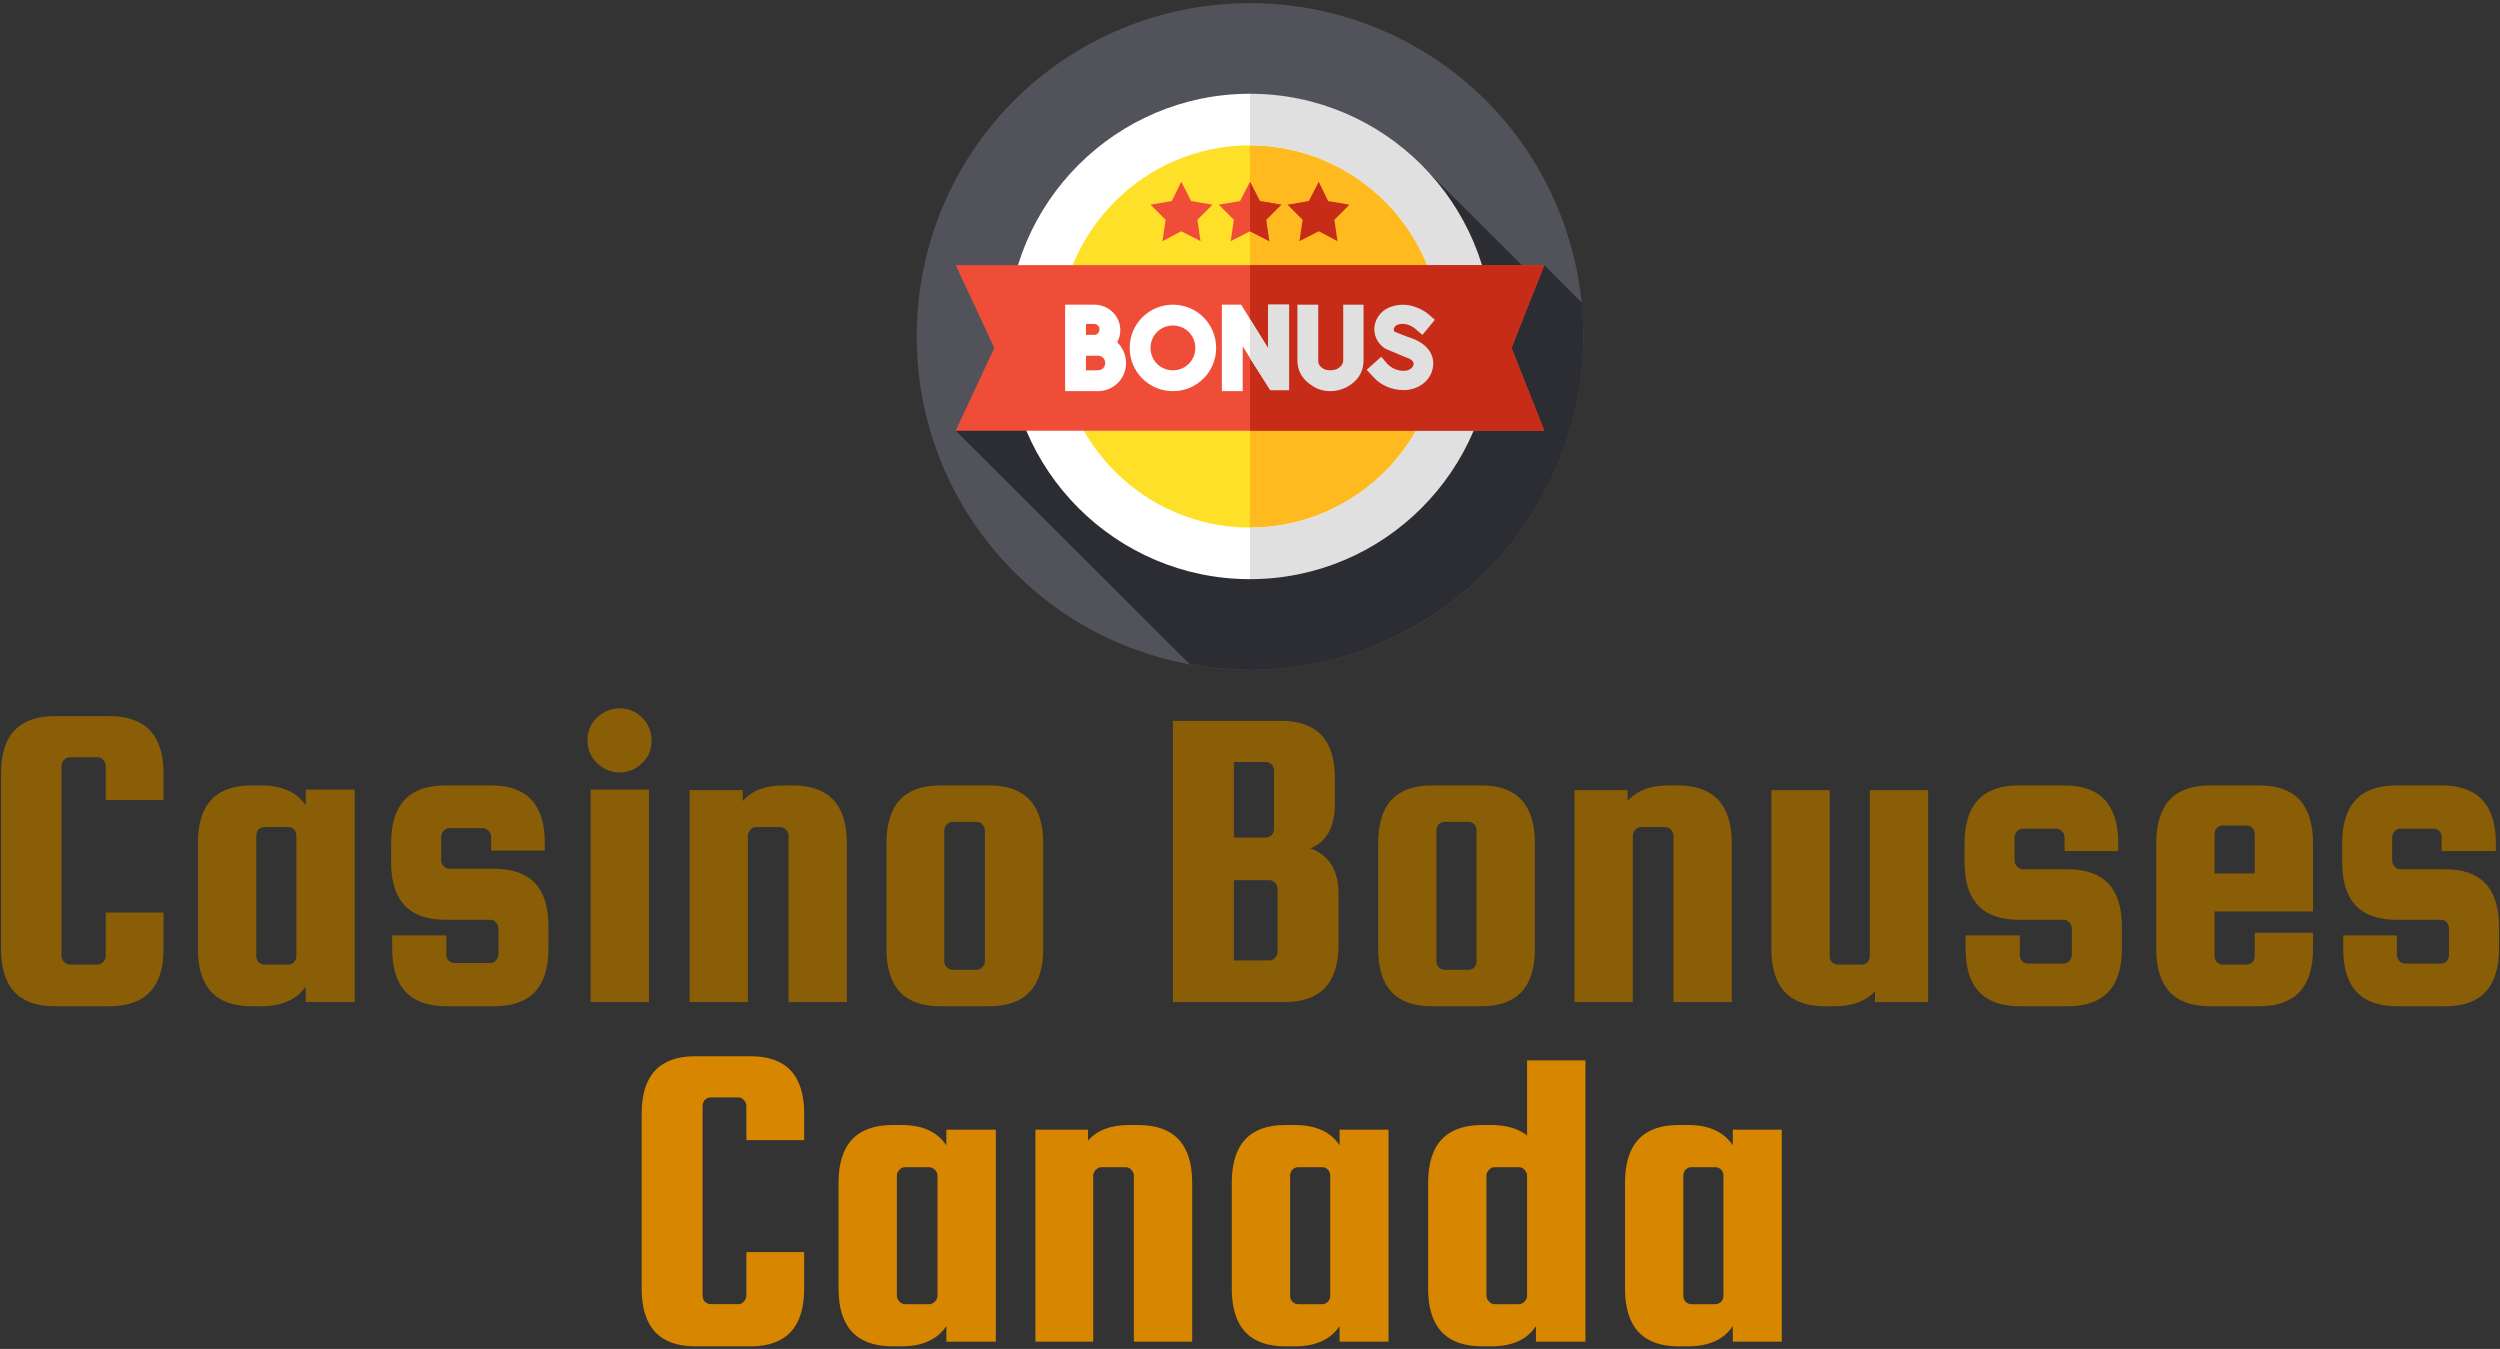 <svg version="1.2" xmlns="http://www.w3.org/2000/svg" viewBox="0 0 480 259" width="480" height="259">
	<rect x="0" y="0" width="480" height="259" fill="#333333" stroke="none"/>
	<title>svgexport-14 (19)-svg</title>
	<style>
		.s0 { fill: #895e06 } 
		.s1 { fill: #d78600 } 
		.s2 { fill: #52525b } 
		.s3 { fill: #2c2c33 } 
		.s4 { fill: #ffe029 } 
		.s5 { fill: #ffba1f } 
		.s6 { fill: #ef4d37 } 
		.s7 { fill: #c62c18 } 
		.s8 { fill: #ffffff } 
		.s9 { fill: #e0e0e0 } 
	</style>
	<path fill-rule="evenodd" class="s0" d="m20.3 183.5v-8.3h11.1v7q0 11-10.4 11h-10.5q-10.3 0-10.3-11v-33.7q0-11 10.3-11h10.5q10.4 0 10.4 11v5.1h-11.1v-6.5q0-0.7-0.5-1.2-0.4-0.5-1.1-0.5h-5.3q-0.6 0-1.1 0.5-0.5 0.5-0.5 1.2v36.4q0 0.7 0.5 1.2 0.5 0.5 1.1 0.5h5.3q0.7 0 1.1-0.5 0.5-0.5 0.5-1.2zm38.4-28.9v-3h9.4v40.8h-9.4v-3q-2.6 3.8-8.6 3.8h-1.8q-10.3 0-10.3-11v-20.4q0-11 10.3-11h1.8q6 0 8.6 3.8zm-1.8 28.9v-23q0-0.7-0.4-1.2-0.5-0.5-1.2-0.5h-4.5q-0.7 0-1.2 0.5-0.4 0.5-0.4 1.2v23q0 0.7 0.4 1.2 0.5 0.5 1.2 0.5h4.5q0.7 0 1.2-0.5 0.4-0.5 0.4-1.2zm29.4-16.7h8.6q10.4 0 10.4 11v4.4q0 11-10.4 11h-9.2q-10.4 0-10.4-11v-2.6h10.4v3.7q0 0.6 0.4 1.1 0.5 0.5 1.1 0.5h6.9q0.7 0 1.1-0.5 0.5-0.5 0.5-1.1v-5q0-0.7-0.5-1.2-0.4-0.5-1.1-0.5h-8.6q-10.4 0-10.4-11v-3.8q0-11 10.4-11h8.8q10.3 0 10.3 11v1.5h-10.3v-2.6q0-0.7-0.5-1.2-0.5-0.5-1.1-0.5h-6.4q-0.6 0-1.1 0.5-0.5 0.5-0.5 1.2v4.4q0 0.7 0.5 1.2 0.5 0.5 1.1 0.5zm37-20.3q-1.8 1.8-4.3 1.8-2.5 0-4.4-1.8-1.8-1.8-1.8-4.4 0-2.5 1.8-4.3 1.9-1.8 4.4-1.8 2.5 0 4.3 1.8 1.8 1.8 1.8 4.4 0 2.6-1.8 4.3zm1.3 45.9h-11.2v-40.8h11.2zm19-31.9v31.9h-11.2v-40.7h10.2v2.1q2.6-3 7.8-3h1.8q10.4 0 10.4 11.1v30.5h-11.2v-31.9q0-0.7-0.5-1.2-0.5-0.5-1.1-0.5h-4.6q-0.7 0-1.1 0.5-0.5 0.5-0.5 1.2zm56.7 1.4v20.3q0 11-10.4 11h-9.4q-10.3 0-10.3-11v-20.3q0-11.1 10.3-11.1h9.4q10.4 0 10.4 11.1zm-11.2 22.7v-25.2q0-0.6-0.5-1.1-0.4-0.5-1.1-0.5h-4.6q-0.6 0-1.1 0.5-0.5 0.5-0.5 1.1v25.2q0 0.6 0.5 1.1 0.5 0.5 1.1 0.5h4.6q0.7 0 1.1-0.5 0.5-0.5 0.5-1.1zm62.5-21.7q5.4 1.9 5.4 8.8v9.7q0 11-10.4 11h-21.4v-54h20.8q10.3 0 10.3 11v4.9q0 6.7-4.7 8.6zm-8.6-16.6h-6.1v14.5h6.1q0.7 0 1.2-0.5 0.4-0.5 0.4-1.2v-11.1q0-0.7-0.4-1.2-0.5-0.5-1.2-0.5zm2.3 36.4v-12.1q0-0.6-0.5-1.1-0.4-0.5-1.1-0.5h-6.8v15.4h6.8q0.7 0 1.1-0.5 0.5-0.5 0.5-1.2zm49.4-20.8v20.3q0 11-10.3 11h-9.5q-10.3 0-10.3-11v-20.3q0-11.1 10.3-11.1h9.5q10.3 0 10.3 11.1zm-11.2 22.7v-25.2q0-0.6-0.4-1.1-0.5-0.5-1.1-0.5h-4.6q-0.7 0-1.2 0.5-0.4 0.5-0.4 1.1v25.2q0 0.6 0.4 1.1 0.5 0.5 1.2 0.5h4.6q0.6 0 1.1-0.5 0.4-0.5 0.4-1.1zm30-24.1v31.9h-11.2v-40.7h10.2v2.1q2.6-3 7.9-3h1.7q10.4 0 10.4 11.1v30.5h-11.2v-31.9q0-0.7-0.5-1.2-0.4-0.5-1.1-0.5h-4.6q-0.7 0-1.1 0.5-0.5 0.5-0.5 1.2zm45.5 23.1v-31.9h11.2v40.7h-10.2v-2.1q-2.6 2.9-7.8 2.9h-1.8q-10.3 0-10.3-11v-30.5h11.2v31.9q0 0.6 0.4 1.1 0.5 0.5 1.1 0.5h4.6q0.7 0 1.2-0.5 0.4-0.5 0.4-1.1zm29.4-16.7h8.6q10.4 0 10.4 11v4.3q0 11-10.4 11h-9.2q-10.4 0-10.4-11v-2.6h10.4v3.7q0 0.7 0.4 1.2 0.5 0.5 1.1 0.5h6.9q0.7 0 1.1-0.5 0.5-0.5 0.5-1.2v-5q0-0.7-0.5-1.2-0.4-0.5-1.1-0.5h-8.6q-10.4 0-10.4-11v-3.7q0-11.1 10.4-11.1h8.8q10.3 0 10.3 11.1v1.5h-10.3v-2.6q0-0.7-0.5-1.2-0.5-0.5-1.1-0.5h-6.4q-0.6 0-1.1 0.5-0.5 0.5-0.5 1.2v4.4q0 0.7 0.5 1.2 0.5 0.5 1.1 0.5zm35.9-16.1h9.5q10.3 0 10.3 11.1v13.1h-18.9v8.6q0 0.6 0.4 1.1 0.5 0.5 1.1 0.5h4.6q0.7 0 1.2-0.5 0.4-0.5 0.4-1.1v-4.5h11.2v3.1q0 11-10.3 11h-9.5q-10.3 0-10.3-11v-20.3q0-11.1 10.3-11.1zm0.9 9.4v7.5h7.7v-7.5q0-0.7-0.4-1.2-0.5-0.5-1.2-0.5h-4.6q-0.6 0-1.1 0.5-0.4 0.5-0.4 1.2zm35.7 6.7h8.6q10.3 0 10.3 11v4.3q0 11-10.3 11h-9.3q-10.3 0-10.3-11v-2.6h10.3v3.7q0 0.7 0.5 1.2 0.4 0.5 1.1 0.5h6.9q0.6 0 1.1-0.5 0.4-0.5 0.4-1.2v-5q0-0.7-0.4-1.2-0.5-0.5-1.1-0.5h-8.6q-10.4 0-10.4-11v-3.7q0-11.1 10.4-11.1h8.7q10.4 0 10.4 11.1v1.5h-10.4v-2.6q0-0.7-0.4-1.2-0.5-0.5-1.2-0.5h-6.3q-0.7 0-1.1 0.5-0.5 0.5-0.5 1.2v4.4q0 0.7 0.5 1.2 0.4 0.5 1.1 0.5z"/>
	<path fill-rule="evenodd" class="s1" d="m143.3 248.8v-8.4h11.1v7q0 11.1-10.3 11.1h-10.6q-10.3 0-10.3-11.1v-33.6q0-11 10.3-11h10.6q10.3 0 10.3 11v5.1h-11.1v-6.5q0-0.7-0.5-1.2-0.4-0.5-1.1-0.5h-5.2q-0.7 0-1.2 0.5-0.4 0.5-0.4 1.2v36.4q0 0.6 0.4 1.1 0.5 0.5 1.2 0.5h5.2q0.7 0 1.1-0.5 0.5-0.5 0.5-1.1zm38.4-28.9v-3h9.5v40.7h-9.5v-3q-2.6 3.9-8.6 3.9h-1.7q-10.4 0-10.4-11.1v-20.3q0-11.1 10.4-11.1h1.7q6 0 8.6 3.9zm-1.7 28.9v-23.1q0-0.6-0.5-1.1-0.5-0.5-1.1-0.5h-4.6q-0.7 0-1.1 0.5-0.5 0.5-0.5 1.1v23.1q0 0.6 0.5 1.1 0.4 0.5 1.1 0.5h4.6q0.6 0 1.1-0.5 0.5-0.5 0.5-1.1zm29.9-23.1v31.9h-11.1v-40.7h10.1v2.1q2.6-3 7.9-3h1.7q10.4 0 10.4 11.1v30.5h-11.2v-31.9q0-0.6-0.5-1.1-0.4-0.5-1.1-0.5h-4.6q-0.6 0-1.1 0.5-0.5 0.5-0.5 1.1zm47.3-5.8v-3h9.4v40.7h-9.4v-3q-2.6 3.9-8.6 3.9h-1.8q-10.3 0-10.3-11.1v-20.3q0-11.1 10.3-11.1h1.8q6 0 8.6 3.9zm-1.8 28.9v-23.1q0-0.6-0.4-1.1-0.5-0.5-1.1-0.5h-4.6q-0.7 0-1.2 0.5-0.4 0.5-0.4 1.1v23.1q0 0.6 0.4 1.1 0.5 0.5 1.2 0.5h4.6q0.6 0 1.1-0.5 0.4-0.5 0.4-1.1zm29.2-32.8h1.7q4.3 0 6.9 2v-14.4h11.2v54h-9.5v-3q-2.5 3.9-8.6 3.9h-1.7q-10.4 0-10.4-11.1v-20.3q0-11.1 10.4-11.1zm8.6 32.8v-23.1q0-0.6-0.5-1.1-0.4-0.5-1.1-0.5h-4.6q-0.7 0-1.1 0.5-0.5 0.5-0.5 1.1v23.1q0 0.6 0.5 1.1 0.4 0.5 1.1 0.5h4.6q0.7 0 1.1-0.5 0.5-0.5 0.5-1.1zm39.5-28.9v-3h9.4v40.7h-9.4v-3q-2.6 3.9-8.6 3.9h-1.8q-10.3 0-10.3-11.1v-20.3q0-11.1 10.3-11.1h1.8q6 0 8.6 3.9zm-1.8 28.9v-23.1q0-0.6-0.4-1.1-0.5-0.5-1.2-0.5h-4.6q-0.6 0-1.1 0.5-0.4 0.5-0.4 1.1v23.1q0 0.6 0.4 1.1 0.5 0.5 1.1 0.5h4.6q0.7 0 1.2-0.5 0.4-0.5 0.4-1.1z"/>
	<g>
		<path class="s2" d="m176 64.6c0 17 6.7 33.2 18.7 45.2 12 12.1 28.3 18.8 45.3 18.8 17 0 33.3-6.7 45.3-18.8 12-12 18.7-28.2 18.7-45.2 0-17-6.7-33.3-18.7-45.3-12-12-28.3-18.7-45.3-18.7-17 0-33.3 6.7-45.3 18.7-12 12-18.7 28.3-18.7 45.3z"/>
		<path class="s3" d="m304 64.6q0-3.3-0.3-6.5l-7.2-7.2-3.2 1.1-19.4-19.3-43 18.2-47.4 31.8 44.9 44.8q5.6 1.1 11.6 1.1c35.3 0 64-28.7 64-64z"/>
		<path class="s4" d="m196.5 64.6c0 11.5 4.6 22.6 12.8 30.7 8.1 8.2 19.2 12.8 30.7 12.8 11.5 0 22.6-4.6 30.7-12.8 8.2-8.1 12.8-19.2 12.8-30.7 0-11.5-4.6-22.6-12.8-30.8-8.1-8.1-19.2-12.7-30.7-12.7-11.5 0-22.6 4.6-30.7 12.7-8.2 8.2-12.8 19.3-12.8 30.8z"/>
		<path class="s5" d="m240 21.1v87c24 0 43.5-19.5 43.5-43.5 0-24-19.5-43.5-43.5-43.5z"/>
		<path class="s6" d="m240 34.9l1.9 3.7 4.1 0.7-2.9 2.9 0.6 4.1-3.7-1.9-3.7 1.9 0.6-4.1-2.9-2.9 4.1-0.7z"/>
		<path class="s7" d="m243.1 42.2l2.9-2.9-4.1-0.7-1.9-3.7v9.5l3.7 1.9z"/>
		<path class="s6" d="m226.8 34.9l1.9 3.7 4.1 0.7-2.9 2.9 0.6 4.1-3.7-1.9-3.6 1.9 0.6-4.1-2.9-2.9 4.1-0.7z"/>
		<path class="s7" d="m253.2 34.9l1.8 3.7 4.1 0.7-2.9 2.9 0.6 4.1-3.6-1.9-3.7 1.9 0.6-4.1-2.9-2.9 4.1-0.7z"/>
		<path fill-rule="evenodd" class="s8" d="m240 111.2c-25.7 0-46.6-20.9-46.6-46.6 0-25.7 20.9-46.6 46.6-46.6 0 0 40 20.9 40 46.6 0 25.7-40 46.6-40 46.6zm0-83.3c-20.2 0-36.7 16.5-36.7 36.7 0 20.2 16.5 36.7 36.7 36.7 20.2 0 36.7-16.5 36.7-36.7 0-20.2-16.5-36.7-36.7-36.7z"/>
		<path class="s9" d="m240 18v9.9c20.2 0 36.7 16.5 36.7 36.7 0 20.2-16.5 36.7-36.7 36.7v9.9c25.7 0 46.6-20.9 46.6-46.6 0-25.7-20.9-46.6-46.6-46.6z"/>
		<path class="s6" d="m296.5 82.7h-113l7.4-15.9-7.4-15.9h113l-6.3 15.9z"/>
		<path class="s7" d="m290.2 66.8l6.3-15.9h-56.5v31.8h56.5z"/>
		<path fill-rule="evenodd" class="s8" d="m206.5 75.1h-2v-16.6h5.6c2.8 0 5 2.2 5 4.9 0 0.8-0.2 1.6-0.6 2.3 1.1 1.1 1.7 2.5 1.7 4 0 3-2.4 5.4-5.4 5.4-0.9 0-4.2 0-4.3 0zm4.6-11.9c0-0.5-0.4-1-1-1h-1.6v2.1h0.3c0.6 0 1.1 0 1.3 0 0.6 0 1-0.5 1-1.1zm-2.6 7.9c0.9 0 1.9 0 2.3 0 0.8 0 1.4-0.6 1.4-1.4 0-0.8-0.6-1.4-1.4-1.4h-2.3z"/>
		<path class="s9" d="m252 74.1q1.5 1 3.4 1 1.6 0 3-0.7c2.8-1.4 3.4-3.6 3.4-5.2v-10.7h-3.9v10.7c0 0.5-0.2 1.1-1.3 1.7q-0.6 0.2-1.2 0.2-0.7 0-1.3-0.3c-1-0.6-1-1.2-1-1.6v-10.7h-4v10.7q0 3.1 2.9 4.9z"/>
		<path class="s8" d="m243.5 66.9l-5.2-8.4h-3.7v16.6h4v-8.6l5.3 8.4h3.6v-16.4h-4z"/>
		<path fill-rule="evenodd" class="s8" d="m233.5 66.8c0 4.6-3.7 8.3-8.3 8.3-4.6 0-8.3-3.7-8.3-8.3 0-4.6 3.7-8.3 8.3-8.3 4.6 0 8.3 3.7 8.3 8.3zm-4 0c0-2.4-1.9-4.3-4.3-4.3-2.4 0-4.3 1.9-4.3 4.3 0 2.4 1.9 4.3 4.3 4.3 2.4 0 4.3-1.9 4.3-4.3z"/>
		<path class="s9" d="m271.2 65c-1.5-0.5-2.9-1.1-3.4-1.3-0.2-0.2-0.2-0.4-0.2-0.6 0.1-0.2 0.2-0.6 0.9-0.8 1.6-0.5 3.1 0.7 3.2 0.8l1.4 1.2 2.4-2.9-1.4-1.2c-0.1-0.1-3.1-2.5-6.7-1.4-1.9 0.5-3.2 2-3.5 3.8-0.2 1.7 0.5 3.3 2 4.3q0.1 0 0.2 0.1c0.2 0.1 1.9 0.8 3.8 1.6 0.4 0.1 1.7 0.6 1.5 1.4-0.1 0.6-0.8 1.2-1.9 1.2-1.2 0-2.3-0.5-3.1-1.3l-1.2-1.4-2.8 2.5 1.3 1.4c1.4 1.6 3.6 2.5 5.8 2.5 2.8 0 5.2-1.8 5.6-4.3 0.4-1.9-0.5-4.3-3.9-5.6z"/>
		<path class="s9" d="m243.5 58.5v8.4l-3.5-5.6v7.5l3.9 6.1h3.6v-16.4z"/>
	</g>
</svg>